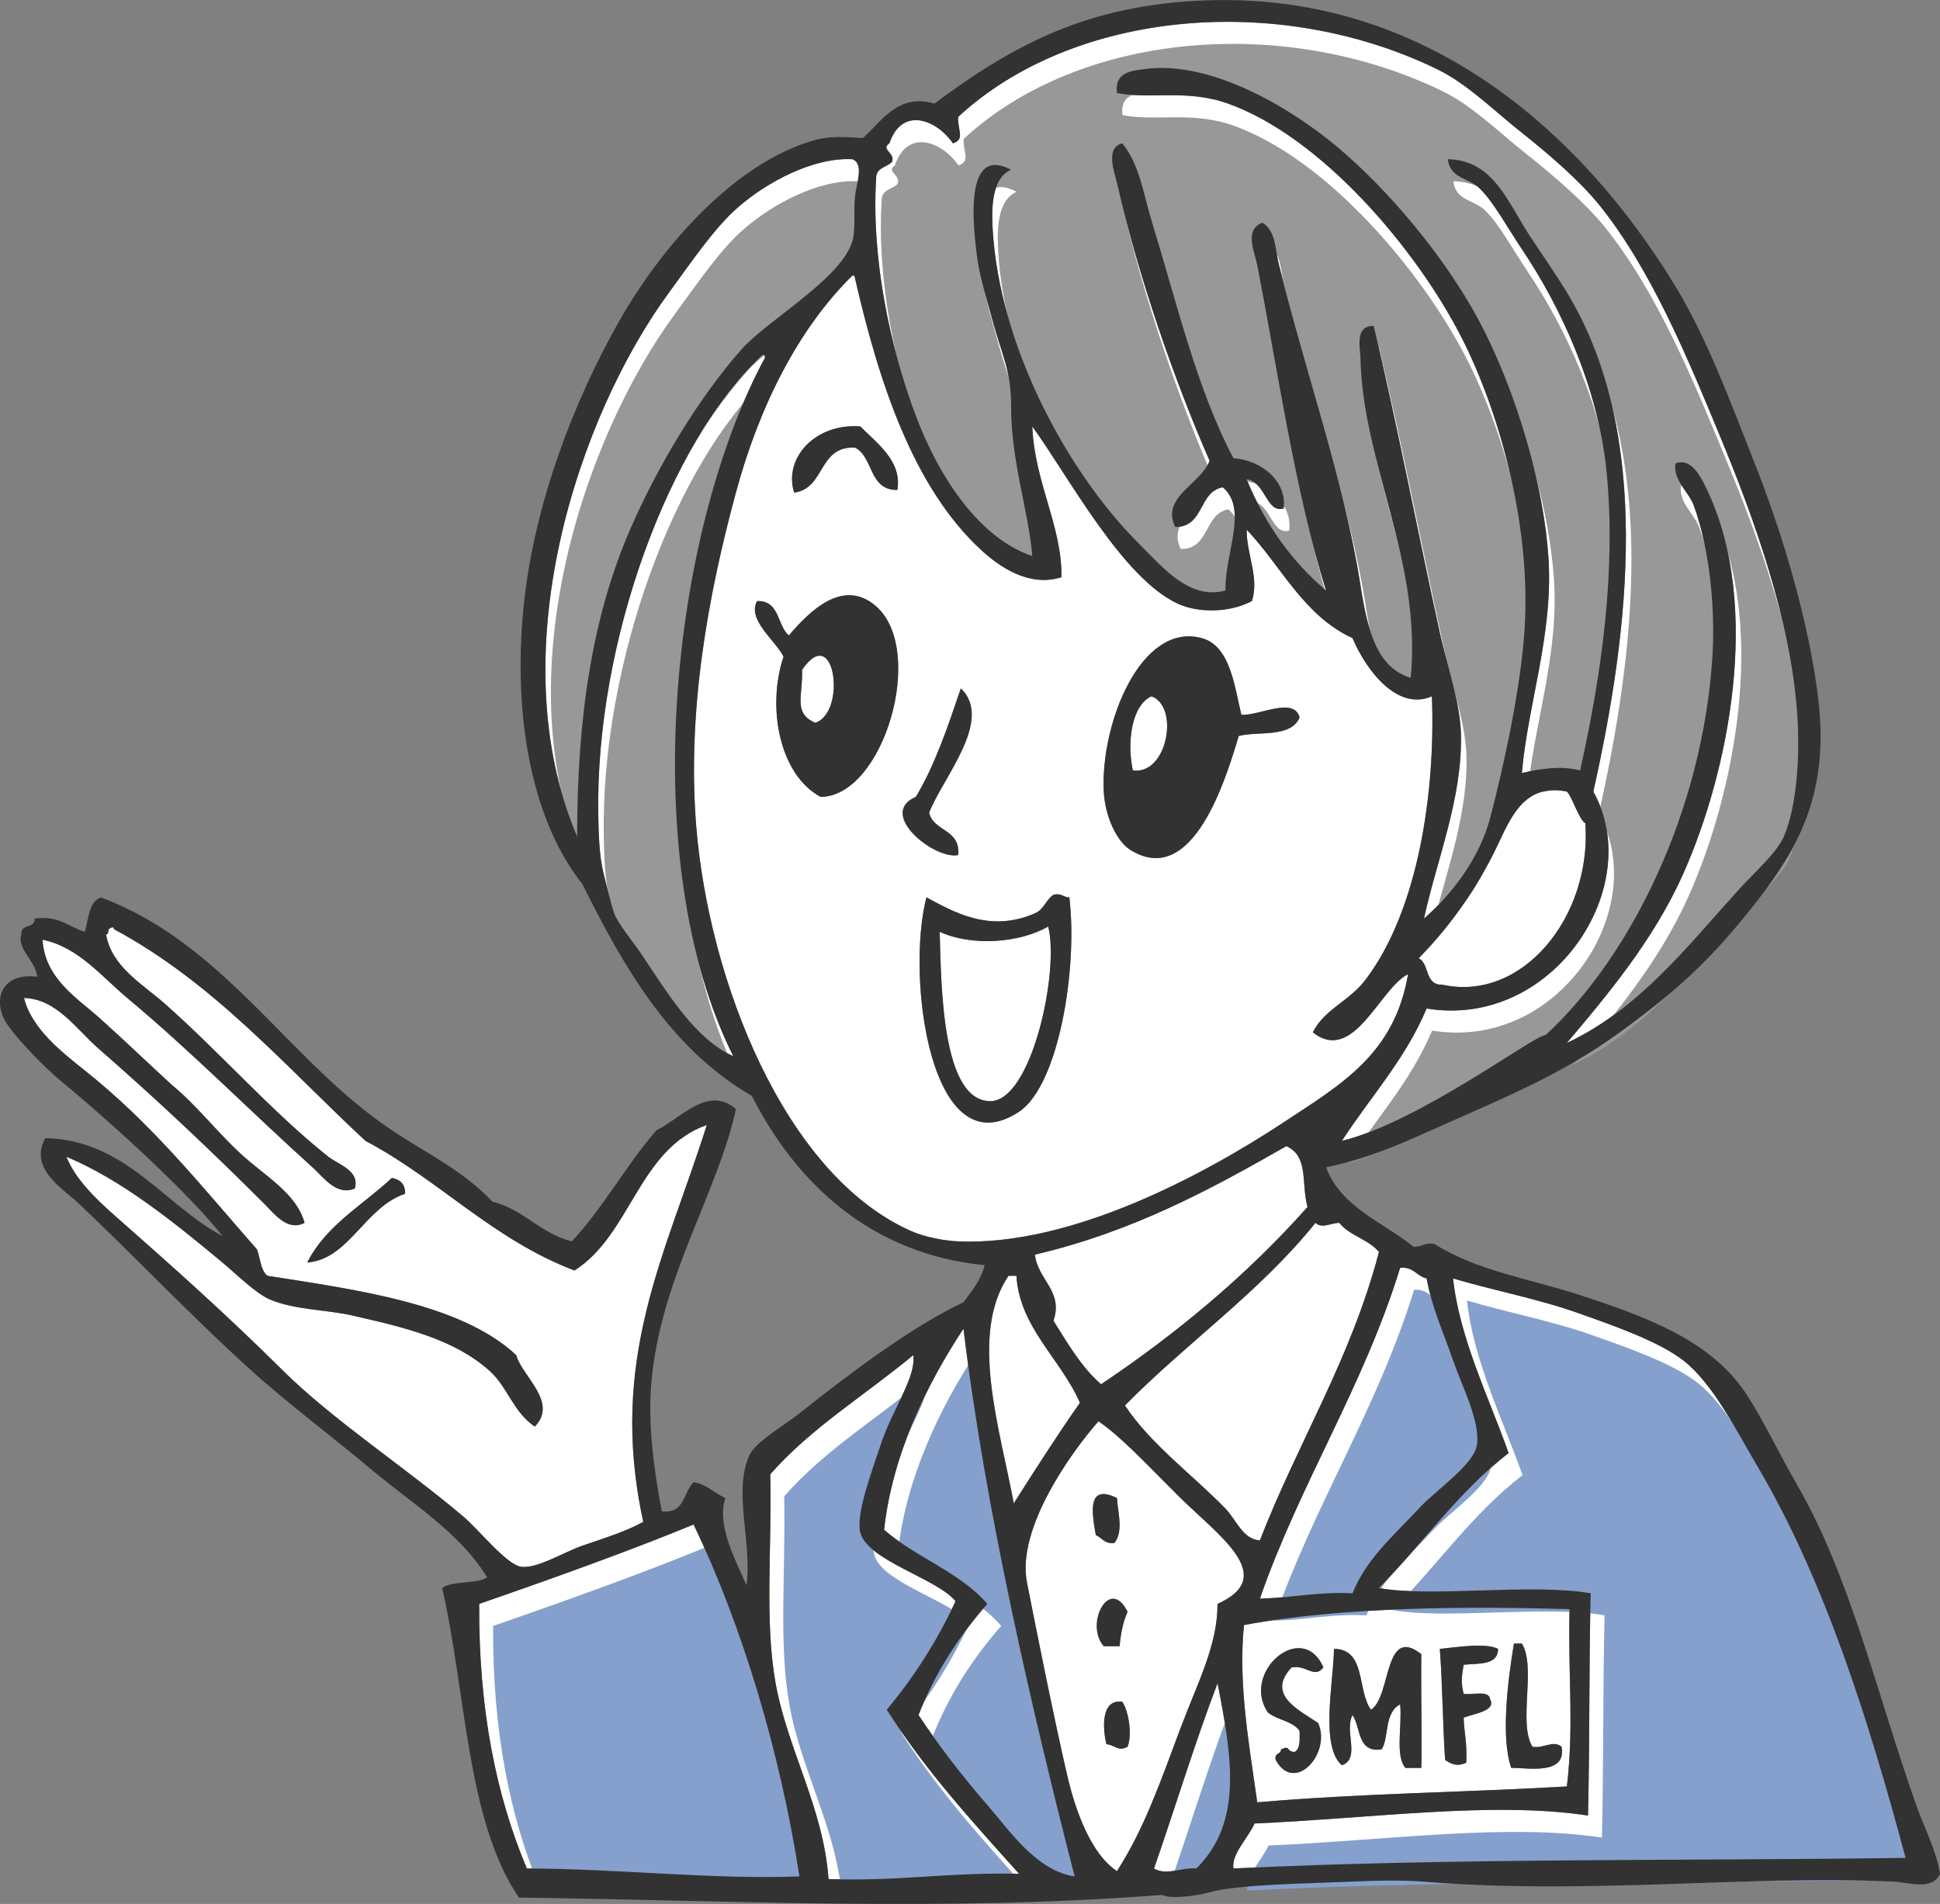 <?xml version="1.0" encoding="UTF-8"?><svg xmlns="http://www.w3.org/2000/svg" viewBox="0 0 87.97 86.35"><rect x="0" y="0" width="87.97" height="86.35" fill="#808080" stroke="none"/><defs><style>.d{fill:#fff;}.e{fill:#989898;}.f{fill:#323232;}.g{fill:#85a0cc;}</style></defs><g id="a"/><g id="b"><g id="c"><g><path class="d" d="M55.21,72.74c2.81-1.26-.01-3.13-1.8-4.92-1.52-1.52-2.61-2.69-3.6-3.36-1.21,1.37-3.73,4.86-3.24,7.32,.5,2.53,1.19,5.95,1.8,8.64,.4,1.76,1.12,3.68,2.28,4.44,1.23-1.92,1.93-3.94,2.88-6.48,.78-2.08,1.68-3.75,1.68-5.64Zm-4.56-4.8c.02,.58,.32,1.51-.12,2.04-.45,.05-.56-.24-.84-.36-.21-1.15-.35-2.32,.96-1.68Zm.48,5.16c-.2,.44-.31,.97-.36,1.56h-.72c-.88-1.01,.27-3.21,1.08-1.56Zm0,6.12c-.42,.23-.54-.06-.96-.12-.16-.65-.28-2.06,.72-1.92,.29,.42,.46,1.5,.24,2.04Z"/><path class="d" d="M52.33,84.74c.55,.34,1.26-.06,1.92,0,2.1-2.09,1.63-4.98,.96-8.4-1.04,2.73-1.91,5.61-2.88,8.4Z"/><path class="d" d="M76.33,61.7c-1.11-.86-3.1-1.56-4.8-2.16-1.77-.63-3.91-1.04-5.64-1.56,.29,2.71,1.63,5.41,2.52,7.92-2.26,1.74-3.89,4.11-5.88,6.12,2.33,.44,6.94-.23,9.6,.24-.08,3.32-.04,6.58-.12,10.08-4.3-.66-9.81,.13-15.12,.36-.29,.65-1.06,1.39-.96,2.04,9.84-.49,20.69-.34,30.48-.48-1.7-6.35-3.72-12.69-6.72-17.76-.98-1.66-2.02-3.76-3.36-4.8Z"/><path class="d" d="M34.69,16.22c0-.07-.02-.14-.12-.12-4.19,3.9-7.59,12.99-7.44,20.88,.01,.75,.04,1.85,.24,2.64,.09,.34,.35,1.44,.48,1.8,.18,.48,.81,1.23,1.2,1.8,1.23,1.83,2.45,3.89,4.2,4.68-4.43-8.84-2.84-23.77,1.44-31.68Z"/><path class="d" d="M61.33,72.26c.62-1.52,1.68-2.43,3.12-3.96,.68-.72,2.39-1.89,2.52-2.76,.16-1.08-.67-2.66-1.08-3.84-.44-1.28-.96-2.39-1.2-3.72-.46-.1-.58-.54-1.2-.48-1.68,5.44-4.52,9.72-6.36,15,1.45-.03,2.63-.32,4.2-.24Z"/><path class="d" d="M33.61,15.86c1.18-1.34,4.52-3.19,5.04-4.92,.16-.54,.05-1.39,.12-2.04,.06-.57,.43-1.47-.12-1.68-1.79-.09-3.88,1.05-5.16,2.16-1.06,.91-2.1,2.45-3.12,3.84-4.16,5.65-7.73,16.42-4.2,24.72,0-5.55,.72-10.04,2.4-13.92,1.27-2.93,3.13-5.99,5.04-8.16Z"/><path class="d" d="M65.41,44.66c3.61,.79,6.77-3.06,6.48-7.32-.3-.18-.6-1.21-.84-1.44-2.12-.44-2.66,1.52-3.36,2.88-.92,1.81-2.08,3.38-3.36,4.68,.51,.25,.25,1.22,1.08,1.2Z"/><path class="d" d="M45.73,57.86c-1.79,2.66-.39,6.92,.24,10.32,.98-1.54,1.96-3.08,3-4.56-.87-1.99-2.74-3.42-2.88-5.76h-.36Z"/><path class="d" d="M56.41,73.7c-.28,2.69,.26,5.57,.6,8.04,4.7-.41,9.45-.45,14.04-.72,.33-2.8,.05-4.89,.12-8.04-4.37-.13-10.21-.13-14.76,.72Zm3.36,4.44c.62,1.38-1.07,3.24-1.92,1.68-.09-.33,.24-.24,.24-.48,.45-.2,.19,.07,.6,.12,.28-.12,.25-.55,.24-.96-.31-.45-1.02-.49-1.44-.84-1.23-1.82,1.56-4.23,2.52-2.04-.41,.53-.76-.12-1.44,0-1.18,1.25,.36,1.95,1.2,2.52Zm4.68,2.04h-.72c-.48-.56-.14-1.94-.24-2.88-.74,.37-.5,1.54-.84,2.04-1.12,.16-.93-.99-1.32-1.56-.39,.74,.38,1.96-.48,2.28-1-.85-.38-3.78-.36-5.28,1.47,0,1.04,1.92,1.68,2.76,.92-.58,.57-3.87,2.28-2.52-.02,1.67,.03,3.88,0,5.16Zm1.92-4.68c-.08,.5-.14,.78,0,1.32,.42,.06,1.14-.18,1.2,.24,.29,.54-.74,.66-1.2,.84,.02,.72,.16,1.06,.12,2.04-.38,.19-.67,.08-.96-.12-.1-1.37-.12-3.48-.24-5.04,.91-.09,2.06-.28,2.64,0,0,.75-.87,.65-1.56,.72Zm2.16,4.68c-.47-1.31-.18-3.84,.12-5.64h.36c.66,1.06-.18,3.62,.48,4.68,.52,.09,.94-.32,1.32,0,.25,1.32-1.59,.94-2.28,.96Z"/><path class="d" d="M59.29,54.74c-.3-1.1,.07-2.29-.96-2.76-3.46,1.98-6.99,3.89-11.4,4.92,.12,1.14,1.3,1.65,.84,3,.65,1.03,1.26,2.1,2.16,2.88,3.47-2.33,6.63-4.97,9.36-8.04Z"/><path class="d" d="M46.81,25.22c-.17-2.04-.97-4.31-.96-6.72,0-1.73-.42-2.39-.84-3.96-.26-.97-.6-2-.72-3-.14-1.19-.62-5,1.56-3.84-.87,.37-.89,1.69-.84,2.64,.29,5.36,3.41,11.09,6.6,14.28,1.13,1.13,2.34,2.61,3.96,2.16-.05-1.65,1.05-3.69-.12-4.68-1.12,.2-.83,1.81-2.16,1.8-.66-1.36,1.16-1.94,1.56-3-1.59-3.62-3.23-8.35-4.2-12.6-.11-.48-.55-1.61,.24-1.8,.78,.96,.95,2.26,1.32,3.48,1.15,3.75,2.07,7.69,3.72,10.8,1.34,.1,2.43,1.09,2.28,2.28-.79,.24-.83-1.23-1.68-1.32,.84,2.04,2.04,3.72,3.6,5.04-1.38-4.39-2.19-9.97-3.12-14.76-.12-.6-.61-1.61,.24-1.92,.6,.38,.57,1.17,.72,1.8,1.13,4.69,2.97,9.83,3.72,14.64,.32,2.05,.74,3.75,2.28,4.2,.51-5.3-2.19-9.75-2.28-14.52,0-.43-.27-1.46,.6-1.44,1.05,4.4,2,9.36,3,13.92,.36,1.62,.94,3.2,.96,4.68,.04,2.89-1.08,5.55-1.68,8.28,1.23-1.07,2.51-2.7,3-4.56,.65-2.46,1.39-5.95,1.56-8.52,.32-4.82-1.19-10.03-2.88-13.32-2.05-4-6.34-9.05-10.56-10.56-1.87-.67-3.52-.18-5.04-.48-.13-.96,.7-1.01,1.2-1.08,3.13-.46,6.9,1.91,8.88,3.6,2.29,1.95,4.54,4.68,6,7.2,1.67,2.87,3.21,7.45,3.48,11.28,.25,3.49-.93,6.69-1.2,9.84,.8-.19,1.75-.35,2.64-.12,.98-4.35,1.64-9.1,1.2-13.56-.38-3.82-2.09-7.48-3.84-10.08-.67-1-1.29-2.15-1.92-2.76-.51-.49-1.32-.42-1.44-1.32,2.06,.04,2.69,1.9,3.72,3.48,.6,.91,1.26,1.84,1.8,2.76,3.71,6.31,2.75,15,1.08,22.44,2.4,4.29-1.81,10.78-7.56,9.84-.97,2.31-2.55,4.01-3.84,6,3.51-.85,8.72-4.79,9.24-4.8,3.84-3.53,7.12-10.15,7.56-17.16,.13-2.11-.1-4.8-.84-6.84-.24-.66-.94-1.13-.84-1.92,.75-.3,1.2,.7,1.44,1.2,2.51,5.28,.96,12.83-1.08,17.4-1.36,3.06-3.52,5.59-5.28,7.68,3.27-1.53,5.47-4.39,7.8-6.96,.71-.78,1.71-1.64,2.04-2.4,.61-1.41,.74-3.7,.6-5.64-.3-4.17-1.92-8.72-3.48-12.48-1.44-3.48-3.13-7.62-5.52-10.56-.88-1.08-2.27-2.28-3.48-3.24-1.27-1-2.47-2.21-3.84-2.88C57.93-.38,48.66,.48,43.45,5.3c-.04,.58,.33,1.03-.24,1.2-.74-1.08-2.31-1.69-2.88,0-.42,.28,.28,.43,.12,.84-.23,.25-.71,.25-.72,.72-.23,3.68,.64,7.72,1.8,10.8,1.08,2.86,2.91,5.56,5.28,6.36Z"/><path class="e" d="M34.94,17.22c0-.07-.02-.14-.12-.12-4.19,3.9-7.59,12.99-7.44,20.88,.01,.75,.04,1.85,.24,2.64,.09,.34,.35,1.44,.48,1.8,.18,.48,.81,1.23,1.2,1.8,1.23,1.83,2.45,3.89,4.2,4.68-4.43-8.84-2.84-23.77,1.44-31.68Z"/><path class="e" d="M33.86,16.86c1.18-1.34,4.52-3.19,5.04-4.92,.16-.54,.05-1.39,.12-2.04,.06-.57,.43-1.47-.12-1.68-1.79-.09-3.88,1.05-5.16,2.16-1.06,.91-2.1,2.45-3.12,3.84-4.16,5.65-7.73,16.42-4.2,24.72,0-5.55,.72-10.04,2.4-13.92,1.27-2.93,3.13-5.99,5.04-8.16Z"/><path class="e" d="M47.06,26.22c-.17-2.04-.97-4.31-.96-6.72,0-1.73-.42-2.39-.84-3.96-.26-.97-.6-2-.72-3-.14-1.19-.62-5,1.56-3.84-.87,.37-.89,1.69-.84,2.64,.29,5.36,3.41,11.09,6.6,14.28,1.13,1.13,2.34,2.61,3.96,2.16-.05-1.65,1.05-3.69-.12-4.68-1.12,.2-.83,1.81-2.16,1.8-.66-1.36,1.16-1.94,1.56-3-1.59-3.62-3.23-8.35-4.2-12.6-.11-.48-.55-1.61,.24-1.8,.78,.96,.95,2.26,1.32,3.48,1.15,3.75,2.07,7.69,3.72,10.8,1.34,.1,2.43,1.09,2.28,2.28-.79,.24-.83-1.23-1.68-1.32,.84,2.04,2.04,3.72,3.6,5.04-1.38-4.39-2.19-9.97-3.12-14.76-.12-.6-.61-1.61,.24-1.92,.6,.38,.57,1.17,.72,1.8,1.13,4.69,2.97,9.83,3.72,14.64,.32,2.05,.74,3.75,2.28,4.2,.51-5.3-2.19-9.75-2.28-14.52,0-.43-.27-1.46,.6-1.44,1.05,4.4,2,9.36,3,13.92,.36,1.62,.94,3.2,.96,4.68,.04,2.89-1.08,5.55-1.68,8.28,1.23-1.07,2.51-2.7,3-4.56,.65-2.46,1.39-5.95,1.56-8.52,.32-4.82-1.19-10.03-2.88-13.32-2.05-4-6.34-9.05-10.56-10.56-1.87-.67-3.52-.18-5.04-.48-.13-.96,.7-1.01,1.2-1.08,3.13-.46,6.9,1.91,8.88,3.6,2.29,1.95,4.54,4.68,6,7.2,1.67,2.87,3.21,7.45,3.48,11.28,.25,3.49-.93,6.69-1.2,9.84,.8-.19,1.75-.35,2.64-.12,.98-4.35,1.64-9.1,1.2-13.56-.38-3.82-2.09-7.48-3.84-10.08-.67-1-1.29-2.15-1.92-2.76-.51-.49-1.32-.42-1.44-1.32,2.06,.04,2.69,1.9,3.72,3.48,.6,.91,1.26,1.84,1.8,2.76,3.71,6.31,2.75,15,1.08,22.44,2.4,4.29-1.81,10.78-7.56,9.84-.97,2.31-2.55,4.01-3.84,6,3.51-.85,8.72-4.79,9.24-4.8,3.84-3.53,7.12-10.15,7.56-17.16,.13-2.11-.1-4.8-.84-6.84-.24-.66-.94-1.13-.84-1.92,.75-.3,1.2,.7,1.44,1.2,2.51,5.28,.96,12.83-1.08,17.4-1.36,3.06-3.52,5.59-5.28,7.68,3.27-1.53,5.47-4.39,7.8-6.96,.71-.78,1.71-1.64,2.04-2.4,.61-1.41,.74-3.7,.6-5.64-.3-4.17-1.92-8.72-3.48-12.48-1.44-3.48-3.13-7.62-5.52-10.56-.88-1.08-2.27-2.28-3.48-3.24-1.27-1-2.47-2.21-3.84-2.88-7.24-3.52-16.52-2.66-21.72,2.16-.04,.58,.33,1.03-.24,1.2-.74-1.08-2.31-1.69-2.88,0-.42,.28,.28,.43,.12,.84-.23,.25-.71,.25-.72,.72-.23,3.68,.64,7.72,1.8,10.8,1.08,2.86,2.91,5.56,5.28,6.36Z"/><path class="d" d="M59.65,55.46c-2.51,3.13-5.84,5.44-8.64,8.28,1.17,1.77,3.11,3.18,4.56,4.68,.5,.52,.78,1.39,1.56,1.44,1.72-4.44,4.12-8.2,5.4-13.08-.47-.57-1.34-.74-1.8-1.32-.37,0-.78,.28-1.08,0Z"/><path class="d" d="M40.09,69.38c1.43,1.25,3.44,1.92,4.68,3.36-1.27,1.45-2.35,3.09-3.12,5.04,.95,1.43,1.98,2.77,3.12,4.08,1.01,1.16,2.22,2.97,3.96,3.24-1.93-7.51-4.07-16.72-5.04-24.84-1.66,2.51-3.23,5.72-3.6,9.12Z"/><path class="d" d="M42.61,42.26c.07,2.53,.11,7.65,2.28,7.68,1.9,.03,3.16-5.93,2.64-7.92-1.29,.75-3.47,.91-4.92,.24Z"/><path class="d" d="M23.65,71.06c.74,.08,1.94-.68,2.76-.96,1.09-.37,2-.66,2.76-1.08-1.62-7.41,1.05-12.17,2.88-18-3.1,1.1-3.43,4.97-6,6.6-3.71-1.41-6.13-4.11-9.48-5.88-3.63-3.37-6.85-7.15-11.4-9.6-.03-.15-.13-.07-.24,0-.03,.09,0,.24-.12,.24,.25,1.46,1.65,2.25,2.64,3.12,2.53,2.23,4.92,4.97,7.44,6.96,.44,.35,1.44,.63,1.2,1.44-.83,.36-1.43-.52-1.92-.96-2.87-2.58-5.51-5.27-8.4-7.68-1.16-.96-2.23-2.32-3.84-2.64,.1,1.78,1.61,2.67,2.64,3.6,1.09,.98,2.16,2.01,3.24,3,1.09,.89,2.03,2.12,3.12,3.12,1.06,.98,2.52,1.78,2.88,3.12-.77,.4-1.36-.4-1.8-.84-2.5-2.5-4.98-4.83-7.56-7.08-.99-.87-1.89-2.24-3.36-2.28,.33,1.4,1.77,2.5,2.72,3.26,3.11,2.47,5.26,5.21,7.84,8.14,.16,.4,.16,.96,.48,1.2,3.89,.62,8.75,1.23,11.28,3.6,.25,.95,1.92,2.13,.84,3.24-.99-.68-1.23-1.79-2.04-2.52-1.6-1.44-3.82-1.97-6.24-2.52-1.19-.27-2.6-.25-3.72-.72-.64-.27-1.48-1.11-2.16-1.68-2.19-1.82-4.55-3.74-7.08-4.8,.41,1.02,1.33,1.9,2.16,2.64,2.69,2.37,5.07,4.49,7.68,7.08,2.29,2.26,5.53,4.37,8.16,6.6,.71,.6,1.98,2.21,2.64,2.28Zm-9.72-13.8c.86-1.7,2.52-2.6,3.84-3.84,.37,.08,.61,.27,.6,.72-1.83,.61-2.54,2.97-4.44,3.12Z"/><path class="d" d="M63.85,44.18c-1.3,.65-2.46,4.1-4.32,2.64,.52-1.05,1.65-1.41,2.4-2.4,2.37-3.13,3.17-8.46,3-12.84-1.58,.69-3-1.22-3.6-2.64-2.22-1.02-3.22-3.25-4.8-4.92,0,1.13,.58,2.17,.24,3.24-1.09,.57-2.5,.52-3.36,.12-2.53-1.17-4.94-5.75-6.6-8.04,.1,2.54,1.37,4.55,1.32,6.84-1.49,.47-2.84-.51-3.6-1.2-3.13-2.86-4.68-7.67-5.76-12.36,0-.07-.02-.14-.12-.12-2.43,2.39-4.21,5.88-5.28,9.84-1.27,4.69-2.22,9.92-1.8,15.12,.56,6.95,3.97,15.79,9.72,18.36,.67,.3,1.56,.46,2.16,.48,5.18,.22,11.24-3.08,14.76-5.4,2.65-1.75,5.02-3.1,5.64-6.72Zm-24.84-24.84c.73,.74,1.91,1.58,1.68,2.88-1.3,.02-1.07-1.49-1.92-1.92-1.68-.08-1.34,1.86-2.76,2.04-.49-1.57,.97-3.16,3-3Zm-1.8,16.8c-1.86-1-2.45-4.05-1.68-6.36-.39-.76-1.66-1.68-1.2-2.52,1.03-.03,.9,1.1,1.44,1.56,.92-1.08,2.46-2.64,3.96-1.32,2.29,2.01,.33,8.63-2.52,8.64Zm4.32,0c.87-1.45,1.45-3.19,2.04-4.92,1.5,1.43-.83,4.06-1.44,5.64,.21,.87,1.43,.73,1.32,1.92-1.08,.22-3.69-1.88-1.92-2.64Zm4.68,14.28c-4.02,2.66-5.14-6.13-4.2-9.72,1.19,.63,2.85,1.63,4.92,.72,.4-.16,.5-.62,.84-.84,.37-.09,.44,.12,.72,.12,.39,3.26-.49,8.53-2.28,9.72Zm5.04-11.88c-.62-.39-1.14-1.52-1.2-2.64-.15-3.12,1.7-7.7,4.44-6.96,1.28,.34,1.48,2.12,1.8,3.48,.82,.04,2.39-.84,2.64,.12-.39,.95-1.94,.61-2.76,.84-.58,1.94-2.08,6.94-4.92,5.16Z"/><path class="d" d="M43.33,72.62c-.83-1.03-4-1.84-4.32-3.12-.21-.83,.51-2.73,.96-4.08,.52-1.54,1.59-2.99,1.44-3.96-2.16,1.8-4.63,3.29-6.48,5.4,.07,3.55-.26,6.67,.24,9.48,.55,3.04,2.17,5.66,2.4,8.88,3.22,.11,5.35-.31,8.64-.24-2.12-2.36-4.26-4.7-6-7.44,1.22-1.46,2.27-3.09,3.12-4.92Z"/><path class="d" d="M21.73,72.74c-.03,4.75,.76,8.68,2.16,12,4.15,0,8.45,.51,12.36,.36-.86-5.58-2.58-11.34-4.8-15.96-2.8,1.16-6.48,2.48-9.72,3.6Z"/><g><path class="g" d="M52.96,85.74c.55,.34,1.26-.06,1.92,0,2.1-2.09,1.63-4.98,.96-8.4-1.04,2.73-1.91,5.61-2.88,8.4Z"/><path class="g" d="M76.96,62.7c-1.11-.86-3.1-1.56-4.8-2.16-1.77-.63-3.91-1.04-5.64-1.56,.29,2.71,1.63,5.41,2.52,7.92-2.26,1.74-3.89,4.11-5.88,6.12,2.33,.44,6.94-.23,9.6,.24-.08,3.32-.04,6.58-.12,10.08-4.3-.66-9.81,.13-15.12,.36-.29,.65-1.06,1.39-.96,2.04,9.84-.49,20.69-.34,30.48-.48-1.7-6.35-3.72-12.69-6.72-17.76-.98-1.66-2.02-3.76-3.36-4.8Z"/><path class="g" d="M61.96,73.26c.62-1.52,1.68-2.43,3.12-3.96,.68-.72,2.39-1.89,2.52-2.76,.16-1.08-.67-2.66-1.08-3.84-.44-1.28-.96-2.39-1.2-3.72-.46-.1-.58-.54-1.2-.48-1.68,5.44-4.52,9.72-6.36,15,1.45-.03,2.63-.32,4.2-.24Z"/><path class="g" d="M40.72,70.38c1.43,1.25,3.44,1.92,4.68,3.36-1.27,1.45-2.35,3.09-3.12,5.04,.95,1.43,1.98,2.77,3.12,4.08,1.01,1.16,2.22,2.97,3.96,3.24-1.93-7.51-4.07-16.72-5.04-24.84-1.66,2.51-3.23,5.72-3.6,9.12Z"/><path class="g" d="M43.96,73.62c-.83-1.03-4-1.84-4.32-3.12-.21-.83,.51-2.73,.96-4.08,.52-1.54,1.59-2.99,1.44-3.96-2.16,1.8-4.63,3.29-6.48,5.4,.07,3.55-.26,6.67,.24,9.48,.55,3.04,2.17,5.66,2.4,8.88,3.22,.11,5.35-.31,8.64-.24-2.12-2.36-4.26-4.7-6-7.44,1.22-1.46,2.27-3.09,3.12-4.92Z"/><path class="g" d="M22.36,73.74c-.03,4.75,.76,8.68,2.16,12,4.15,0,8.45,.51,12.36,.36-.86-5.58-2.58-11.34-4.8-15.96-2.8,1.16-6.48,2.48-9.72,3.6Z"/></g><path class="d" d="M52.21,31.58c-.92,.43-1.11,2.13-.84,3.36,1.58,.22,2.12-2.92,.84-3.36Z"/><path class="d" d="M36.37,30.38c.05,1.13-.43,1.97,.6,2.4,1.44-.47,.89-4.6-.6-2.4Z"/><path class="f" d="M17.77,53.42c-1.32,1.24-2.98,2.14-3.84,3.84,1.9-.15,2.61-2.51,4.44-3.12,.01-.45-.24-.65-.6-.72Z"/><path class="f" d="M81.49,67.34c-.81-1.4-1.51-2.9-2.28-4.08-1.61-2.48-4.57-3.55-7.68-4.56-2.18-.71-4.55-1.06-6.48-2.28-.45-.09-.57,.15-.96,.12-1.39-1.13-3.27-1.77-3.96-3.6,2.02-.42,3.45-1.09,5.04-1.8,3.07-1.37,5.64-2.4,8.28-4.32,2.52-1.83,4.06-3.24,5.88-5.52,2.1-2.62,3.65-5.14,3.12-9.6-.41-3.43-1.59-7.42-2.88-10.68-1.08-2.73-2.15-5.66-3.6-8.04C71.69,5.95,64.58-.38,54.61,.02c-5.24,.21-8.58,1.95-12.24,4.68-1.65-.5-2.42,.84-3.24,1.56-.69-.03-1.43-.13-2.28,.12-3.53,1.04-6.8,4.72-8.76,8.16-2.11,3.72-3.83,8.29-4.32,12.72-.51,4.63,.13,9.66,2.64,12.84,1.91,3.85,4.03,7.49,7.68,9.6,2.04,4,5.42,7.17,10.56,7.68-.18,.7-.59,1.17-.96,1.68-2.39,1.13-5.21,3.27-7.44,5.04-.71,.56-2.01,1.3-2.28,1.92-.73,1.68,.14,3.9-.12,5.88-.48-1.12-1.37-2.71-.96-3.96-.5-.22-.82-.62-1.44-.72-.47,.45-.39,1.45-1.44,1.32-.36-1.88-.63-3.9-.48-5.76,.39-4.78,3.02-8.67,3.84-12.48-1.26-1.11-2.53,.45-3.6,.96-1.38,1.58-2.41,3.51-3.84,5.04-1.44-.36-2.16-1.44-3.6-1.8-1.33-1.42-3.02-2.21-4.56-3.24-4.69-3.13-7.57-8.47-13.2-10.56-.55,.21-.55,.97-.72,1.56-.74-.22-1.17-.75-2.28-.6,.03,.47-.66,.22-.6,.72-.22,.65,.64,1.18,.72,1.92-1.39-.19-1.98,.75-1.56,1.8,.27,.67,1.84,2.27,2.6,2.9,2.68,2.22,5.96,5.27,7.36,7.06-2.66-1.42-4.42-4.38-8.04-4.44-.76,1.4,.81,2.28,1.56,3,2.65,2.51,5.06,5.07,7.68,7.44,1.76,1.6,3.71,3.04,5.52,4.56,1.86,1.57,4.02,2.86,5.28,4.92-.52,.32-1.55,.13-2.04,.48,1.09,4.75,1.11,10.57,3.48,14.04,9.57,.12,19.21,.65,29.16-.12,.4,.2,1.53,.05,2.16-.12,1.26-.35,4.02-.38,6.36-.48,1.15-.05,2.39-.08,3.36,0,7.5,.61,14.76-.32,21.36,0,.61,.03,1.69,.42,2.04-.36-.17-1.07-.71-2.07-1.08-3.12-1.81-5.11-2.96-10.29-5.4-14.52Zm-16.8-9.36c.24,1.33,.76,2.44,1.2,3.72,.41,1.18,1.24,2.76,1.08,3.84-.13,.87-1.84,2.04-2.52,2.76-1.44,1.53-2.5,2.43-3.12,3.96-1.57-.08-2.75,.21-4.2,.24,1.84-5.28,4.68-9.56,6.36-15,.62-.06,.74,.38,1.2,.48Zm6.36,23.04c-4.59,.27-9.34,.31-14.04,.72-.34-2.47-.88-5.35-.6-8.04,4.55-.85,10.39-.85,14.76-.72-.07,3.15,.21,5.24-.12,8.04Zm-10.32-25.56c.46,.58,1.33,.75,1.8,1.32-1.28,4.88-3.68,8.64-5.4,13.08-.78-.05-1.06-.92-1.56-1.44-1.45-1.5-3.39-2.91-4.56-4.68,2.8-2.84,6.13-5.15,8.64-8.28,.3,.28,.71,0,1.08,0Zm-12.96,4.44c.46-1.35-.72-1.86-.84-3,4.41-1.03,7.94-2.94,11.4-4.92,1.03,.47,.66,1.66,.96,2.76-2.73,3.07-5.89,5.71-9.36,8.04-.9-.78-1.51-1.85-2.16-2.88Zm1.2,3.72c-1.04,1.48-2.02,3.02-3,4.56-.63-3.39-2.03-7.66-.24-10.32h.36c.14,2.34,2.01,3.77,2.88,5.76ZM39.73,8.06c.01-.47,.49-.47,.72-.72,.16-.41-.54-.56-.12-.84,.57-1.69,2.14-1.08,2.88,0,.57-.17,.2-.62,.24-1.2C48.66,.48,57.93-.38,65.17,3.14c1.37,.66,2.57,1.88,3.84,2.88,1.21,.96,2.6,2.16,3.48,3.24,2.39,2.95,4.08,7.08,5.52,10.56,1.56,3.76,3.18,8.31,3.48,12.48,.14,1.94,0,4.23-.6,5.64-.33,.75-1.33,1.62-2.04,2.4-2.33,2.57-4.53,5.43-7.8,6.96,1.76-2.09,3.92-4.62,5.28-7.68,2.04-4.57,3.59-12.12,1.08-17.4-.24-.5-.69-1.5-1.44-1.2-.1,.79,.6,1.26,.84,1.92,.74,2.04,.97,4.73,.84,6.84-.44,7.01-3.72,13.63-7.56,17.16-.52,0-5.73,3.95-9.24,4.8,1.29-1.99,2.87-3.69,3.84-6,5.75,.94,9.96-5.55,7.56-9.84,1.67-7.44,2.63-16.13-1.08-22.44-.54-.92-1.2-1.85-1.8-2.76-1.03-1.58-1.66-3.44-3.72-3.48,.12,.9,.93,.83,1.44,1.32,.63,.61,1.25,1.76,1.92,2.76,1.75,2.6,3.46,6.26,3.84,10.08,.44,4.46-.22,9.21-1.2,13.56-.89-.23-1.84-.07-2.64,.12,.27-3.15,1.45-6.35,1.2-9.84-.27-3.83-1.81-8.41-3.48-11.28-1.46-2.52-3.71-5.25-6-7.2-1.98-1.69-5.75-4.06-8.88-3.6-.5,.07-1.33,.12-1.2,1.08,1.52,.29,3.17-.19,5.04,.48,4.22,1.51,8.51,6.56,10.56,10.56,1.69,3.29,3.2,8.5,2.88,13.32-.17,2.57-.91,6.06-1.56,8.52-.49,1.86-1.77,3.49-3,4.56,.6-2.73,1.72-5.39,1.68-8.28-.02-1.48-.6-3.06-.96-4.68-1-4.56-1.95-9.52-3-13.92-.87-.02-.61,1.01-.6,1.44,.09,4.77,2.79,9.21,2.28,14.52-1.54-.46-1.96-2.15-2.28-4.2-.75-4.81-2.59-9.95-3.72-14.64-.15-.63-.12-1.42-.72-1.8-.85,.31-.36,1.32-.24,1.92,.93,4.79,1.74,10.38,3.12,14.76-1.56-1.32-2.76-3-3.6-5.04,.85,.09,.89,1.56,1.68,1.32,.15-1.19-.94-2.18-2.28-2.28-1.65-3.11-2.57-7.05-3.72-10.8-.37-1.22-.54-2.53-1.32-3.48-.79,.2-.35,1.32-.24,1.8,.97,4.25,2.61,8.97,4.2,12.6-.4,1.06-2.22,1.64-1.56,3,1.33,.01,1.04-1.6,2.16-1.8,1.17,1,.07,3.03,.12,4.68-1.62,.45-2.83-1.03-3.96-2.16-3.19-3.19-6.31-8.92-6.6-14.28-.05-.95-.03-2.27,.84-2.64-2.18-1.16-1.7,2.65-1.56,3.84,.12,1,.46,2.03,.72,3,.42,1.57,.85,2.23,.84,3.96,0,2.41,.79,4.68,.96,6.72-2.37-.8-4.2-3.5-5.28-6.36-1.16-3.08-2.03-7.12-1.8-10.8Zm24.6,35.4c1.28-1.3,2.44-2.87,3.36-4.68,.7-1.36,1.24-3.32,3.36-2.88,.24,.23,.54,1.26,.84,1.44,.29,4.26-2.87,8.11-6.48,7.32-.83,.02-.57-.95-1.08-1.2Zm-38.16-5.52c-3.53-8.3,.04-19.07,4.2-24.72,1.02-1.39,2.06-2.93,3.12-3.84,1.28-1.11,3.37-2.25,5.16-2.16,.55,.21,.18,1.11,.12,1.68-.07,.65,.04,1.5-.12,2.04-.52,1.73-3.86,3.58-5.04,4.92-1.91,2.17-3.77,5.23-5.04,8.16-1.68,3.88-2.4,8.37-2.4,13.92Zm2.88,5.28c-.39-.57-1.02-1.32-1.2-1.8-.13-.36-.39-1.46-.48-1.8-.2-.79-.23-1.89-.24-2.64-.15-7.89,3.25-16.98,7.44-20.88,.1-.02,.11,.05,.12,.12-4.28,7.91-5.87,22.84-1.44,31.68-1.75-.79-2.97-2.85-4.2-4.68Zm14.4,13.08c-.6-.03-1.49-.18-2.16-.48-5.75-2.57-9.16-11.41-9.72-18.36-.42-5.2,.53-10.44,1.8-15.12,1.07-3.96,2.85-7.45,5.28-9.84,.1-.02,.11,.05,.12,.12,1.08,4.69,2.63,9.5,5.76,12.36,.76,.69,2.11,1.67,3.6,1.2,.04-2.29-1.22-4.3-1.32-6.84,1.66,2.29,4.07,6.87,6.6,8.04,.86,.4,2.27,.45,3.36-.12,.34-1.07-.25-2.11-.24-3.24,1.58,1.67,2.58,3.9,4.8,4.92,.6,1.42,2.01,3.33,3.6,2.64,.17,4.38-.63,9.71-3,12.84-.75,1-1.88,1.35-2.4,2.4,1.86,1.46,3.02-1.99,4.32-2.64-.62,3.62-2.99,4.97-5.64,6.72-3.52,2.32-9.58,5.62-14.76,5.4Zm-22.44,12.48c-2.63-2.23-5.87-4.34-8.16-6.6-2.61-2.59-4.99-4.71-7.68-7.08-.83-.73-1.75-1.62-2.16-2.64,2.53,1.06,4.89,2.98,7.08,4.8,.68,.57,1.52,1.41,2.16,1.68,1.12,.47,2.53,.45,3.72,.72,2.42,.55,4.64,1.08,6.24,2.52,.81,.73,1.05,1.84,2.04,2.52,1.08-1.11-.59-2.29-.84-3.24-2.53-2.37-7.39-2.98-11.28-3.6-.32-.24-.32-.8-.48-1.2-2.58-2.94-4.73-5.67-7.84-8.14-.95-.76-2.38-1.86-2.72-3.26,1.47,.04,2.37,1.41,3.36,2.28,2.58,2.25,5.06,4.58,7.56,7.08,.44,.44,1.03,1.24,1.8,.84-.36-1.34-1.82-2.14-2.88-3.12-1.09-1-2.03-2.23-3.12-3.12-1.08-.99-2.15-2.02-3.24-3-1.03-.93-2.54-1.82-2.64-3.6,1.61,.32,2.68,1.67,3.84,2.64,2.89,2.41,5.54,5.1,8.4,7.68,.49,.44,1.09,1.32,1.92,.96,.24-.81-.76-1.09-1.2-1.44-2.52-1.99-4.91-4.73-7.44-6.96-.99-.87-2.39-1.66-2.64-3.12,.12,0,.09-.15,.12-.24,.11-.07,.21-.15,.24,0,4.55,2.45,7.77,6.23,11.4,9.6,3.35,1.77,5.77,4.47,9.48,5.88,2.57-1.63,2.9-5.5,6-6.6-1.83,5.83-4.5,10.59-2.88,18-.76,.42-1.67,.71-2.76,1.08-.82,.28-2.02,1.04-2.76,.96-.66-.07-1.93-1.68-2.64-2.28Zm2.88,15.96c-1.4-3.32-2.19-7.25-2.16-12,3.24-1.12,6.92-2.44,9.72-3.6,2.22,4.62,3.94,10.38,4.8,15.96-3.91,.15-8.21-.35-12.36-.36Zm13.68,.48c-.23-3.23-1.85-5.85-2.4-8.88-.5-2.8-.17-5.93-.24-9.48,1.85-2.11,4.32-3.6,6.48-5.4,.15,.97-.92,2.42-1.44,3.96-.45,1.35-1.17,3.25-.96,4.08,.32,1.28,3.49,2.09,4.32,3.12-.85,1.83-1.9,3.46-3.12,4.92,1.74,2.74,3.88,5.08,6,7.44-3.29-.07-5.42,.35-8.64,.24Zm7.2-3.36c-1.14-1.31-2.17-2.65-3.12-4.08,.77-1.95,1.85-3.59,3.12-5.04-1.24-1.44-3.25-2.11-4.68-3.36,.37-3.4,1.94-6.61,3.6-9.12,.97,8.12,3.11,17.33,5.04,24.84-1.74-.26-2.95-2.08-3.96-3.24Zm3.6-1.44c-.62-2.69-1.3-6.11-1.8-8.64-.49-2.46,2.03-5.95,3.24-7.32,.99,.67,2.08,1.84,3.6,3.36,1.79,1.79,4.61,3.66,1.8,4.92,0,1.89-.9,3.56-1.68,5.64-.95,2.54-1.65,4.56-2.88,6.48-1.16-.76-1.88-2.68-2.28-4.44Zm5.88,4.32c-.66-.06-1.37,.34-1.92,0,.97-2.79,1.84-5.67,2.88-8.4,.67,3.42,1.14,6.31-.96,8.4Zm1.68,0c-.1-.65,.67-1.39,.96-2.04,5.31-.23,10.82-1.02,15.12-.36,.08-3.5,.04-6.76,.12-10.08-2.66-.47-7.27,.2-9.6-.24,1.98-2.01,3.62-4.38,5.88-6.12-.89-2.51-2.23-5.21-2.52-7.92,1.73,.52,3.87,.93,5.64,1.56,1.7,.6,3.69,1.3,4.8,2.16,1.34,1.04,2.38,3.14,3.36,4.8,3,5.07,5.02,11.41,6.72,17.76-9.79,.14-20.64,0-30.48,.48Z"/><path class="f" d="M38.77,20.3c.85,.43,.62,1.94,1.92,1.92,.23-1.31-.95-2.14-1.68-2.88-2.03-.16-3.49,1.43-3,3,1.42-.18,1.08-2.12,2.76-2.04Z"/><path class="f" d="M35.77,28.82c-.54-.46-.4-1.59-1.44-1.56-.46,.84,.81,1.76,1.2,2.52-.77,2.31-.18,5.36,1.68,6.36,2.85-.01,4.8-6.63,2.52-8.64-1.5-1.32-3.04,.24-3.96,1.32Zm1.2,3.96c-1.03-.43-.55-1.27-.6-2.4,1.49-2.2,2.04,1.93,.6,2.4Z"/><path class="f" d="M43.45,38.78c.11-1.19-1.11-1.05-1.32-1.92,.61-1.58,2.94-4.21,1.44-5.64-.59,1.73-1.17,3.47-2.04,4.92-1.77,.76,.84,2.86,1.92,2.64Z"/><path class="f" d="M47.77,40.58c-.34,.22-.44,.68-.84,.84-2.07,.91-3.73-.09-4.92-.72-.94,3.58,.18,12.38,4.2,9.72,1.79-1.19,2.67-6.46,2.28-9.72-.28,0-.35-.21-.72-.12Zm-2.88,9.36c-2.17-.03-2.21-5.15-2.28-7.68,1.45,.67,3.63,.51,4.92-.24,.52,1.99-.74,7.95-2.64,7.92Z"/><path class="f" d="M50.65,67.94c-1.31-.64-1.17,.53-.96,1.68,.28,.12,.39,.41,.84,.36,.44-.53,.14-1.46,.12-2.04Z"/><path class="f" d="M51.13,73.1c-.81-1.64-1.96,.55-1.08,1.56h.72c.05-.59,.16-1.12,.36-1.56Z"/><path class="f" d="M65.29,74.78c.12,1.56,.14,3.67,.24,5.04,.29,.2,.58,.31,.96,.12,.04-.98-.1-1.32-.12-2.04,.46-.18,1.49-.3,1.2-.84-.06-.42-.78-.18-1.2-.24-.14-.54-.08-.82,0-1.32,.69-.07,1.55,.04,1.56-.72-.58-.28-1.73-.09-2.64,0Z"/><path class="f" d="M69.49,79.22c-.66-1.06,.18-3.62-.48-4.68h-.36c-.3,1.8-.59,4.33-.12,5.64,.69-.02,2.52,.36,2.28-.96-.38-.32-.8,.09-1.32,0Z"/><path class="f" d="M64.45,75.02c-1.71-1.35-1.36,1.94-2.28,2.52-.64-.84-.21-2.75-1.68-2.76-.02,1.5-.64,4.43,.36,5.28,.86-.32,.09-1.54,.48-2.28,.39,.57,.2,1.72,1.32,1.56,.34-.5,.1-1.66,.84-2.04,.1,.94-.24,2.32,.24,2.88h.72c.03-1.28-.02-3.49,0-5.16Z"/><path class="f" d="M60.01,75.62c-.96-2.19-3.75,.22-2.52,2.04,.41,.35,1.13,.39,1.44,.84,0,.41,.04,.84-.24,.96-.41-.05-.15-.32-.6-.12,0,.24-.33,.15-.24,.48,.85,1.56,2.54-.3,1.92-1.68-.84-.57-2.38-1.27-1.2-2.52,.68-.12,1.03,.53,1.44,0Z"/><path class="f" d="M50.17,79.1c.42,.06,.54,.35,.96,.12,.22-.54,.05-1.62-.24-2.04-1-.14-.88,1.27-.72,1.92Z"/><path class="f" d="M58.93,32.54c-.25-.96-1.82-.08-2.64-.12-.32-1.35-.52-3.14-1.8-3.48-2.74-.74-4.59,3.84-4.44,6.96,.06,1.12,.58,2.25,1.2,2.64,2.83,1.78,4.34-3.22,4.92-5.16,.82-.23,2.37,.1,2.76-.84Zm-7.56,2.4c-.27-1.23-.08-2.93,.84-3.36,1.28,.44,.74,3.58-.84,3.36Z"/></g></g></g></svg>